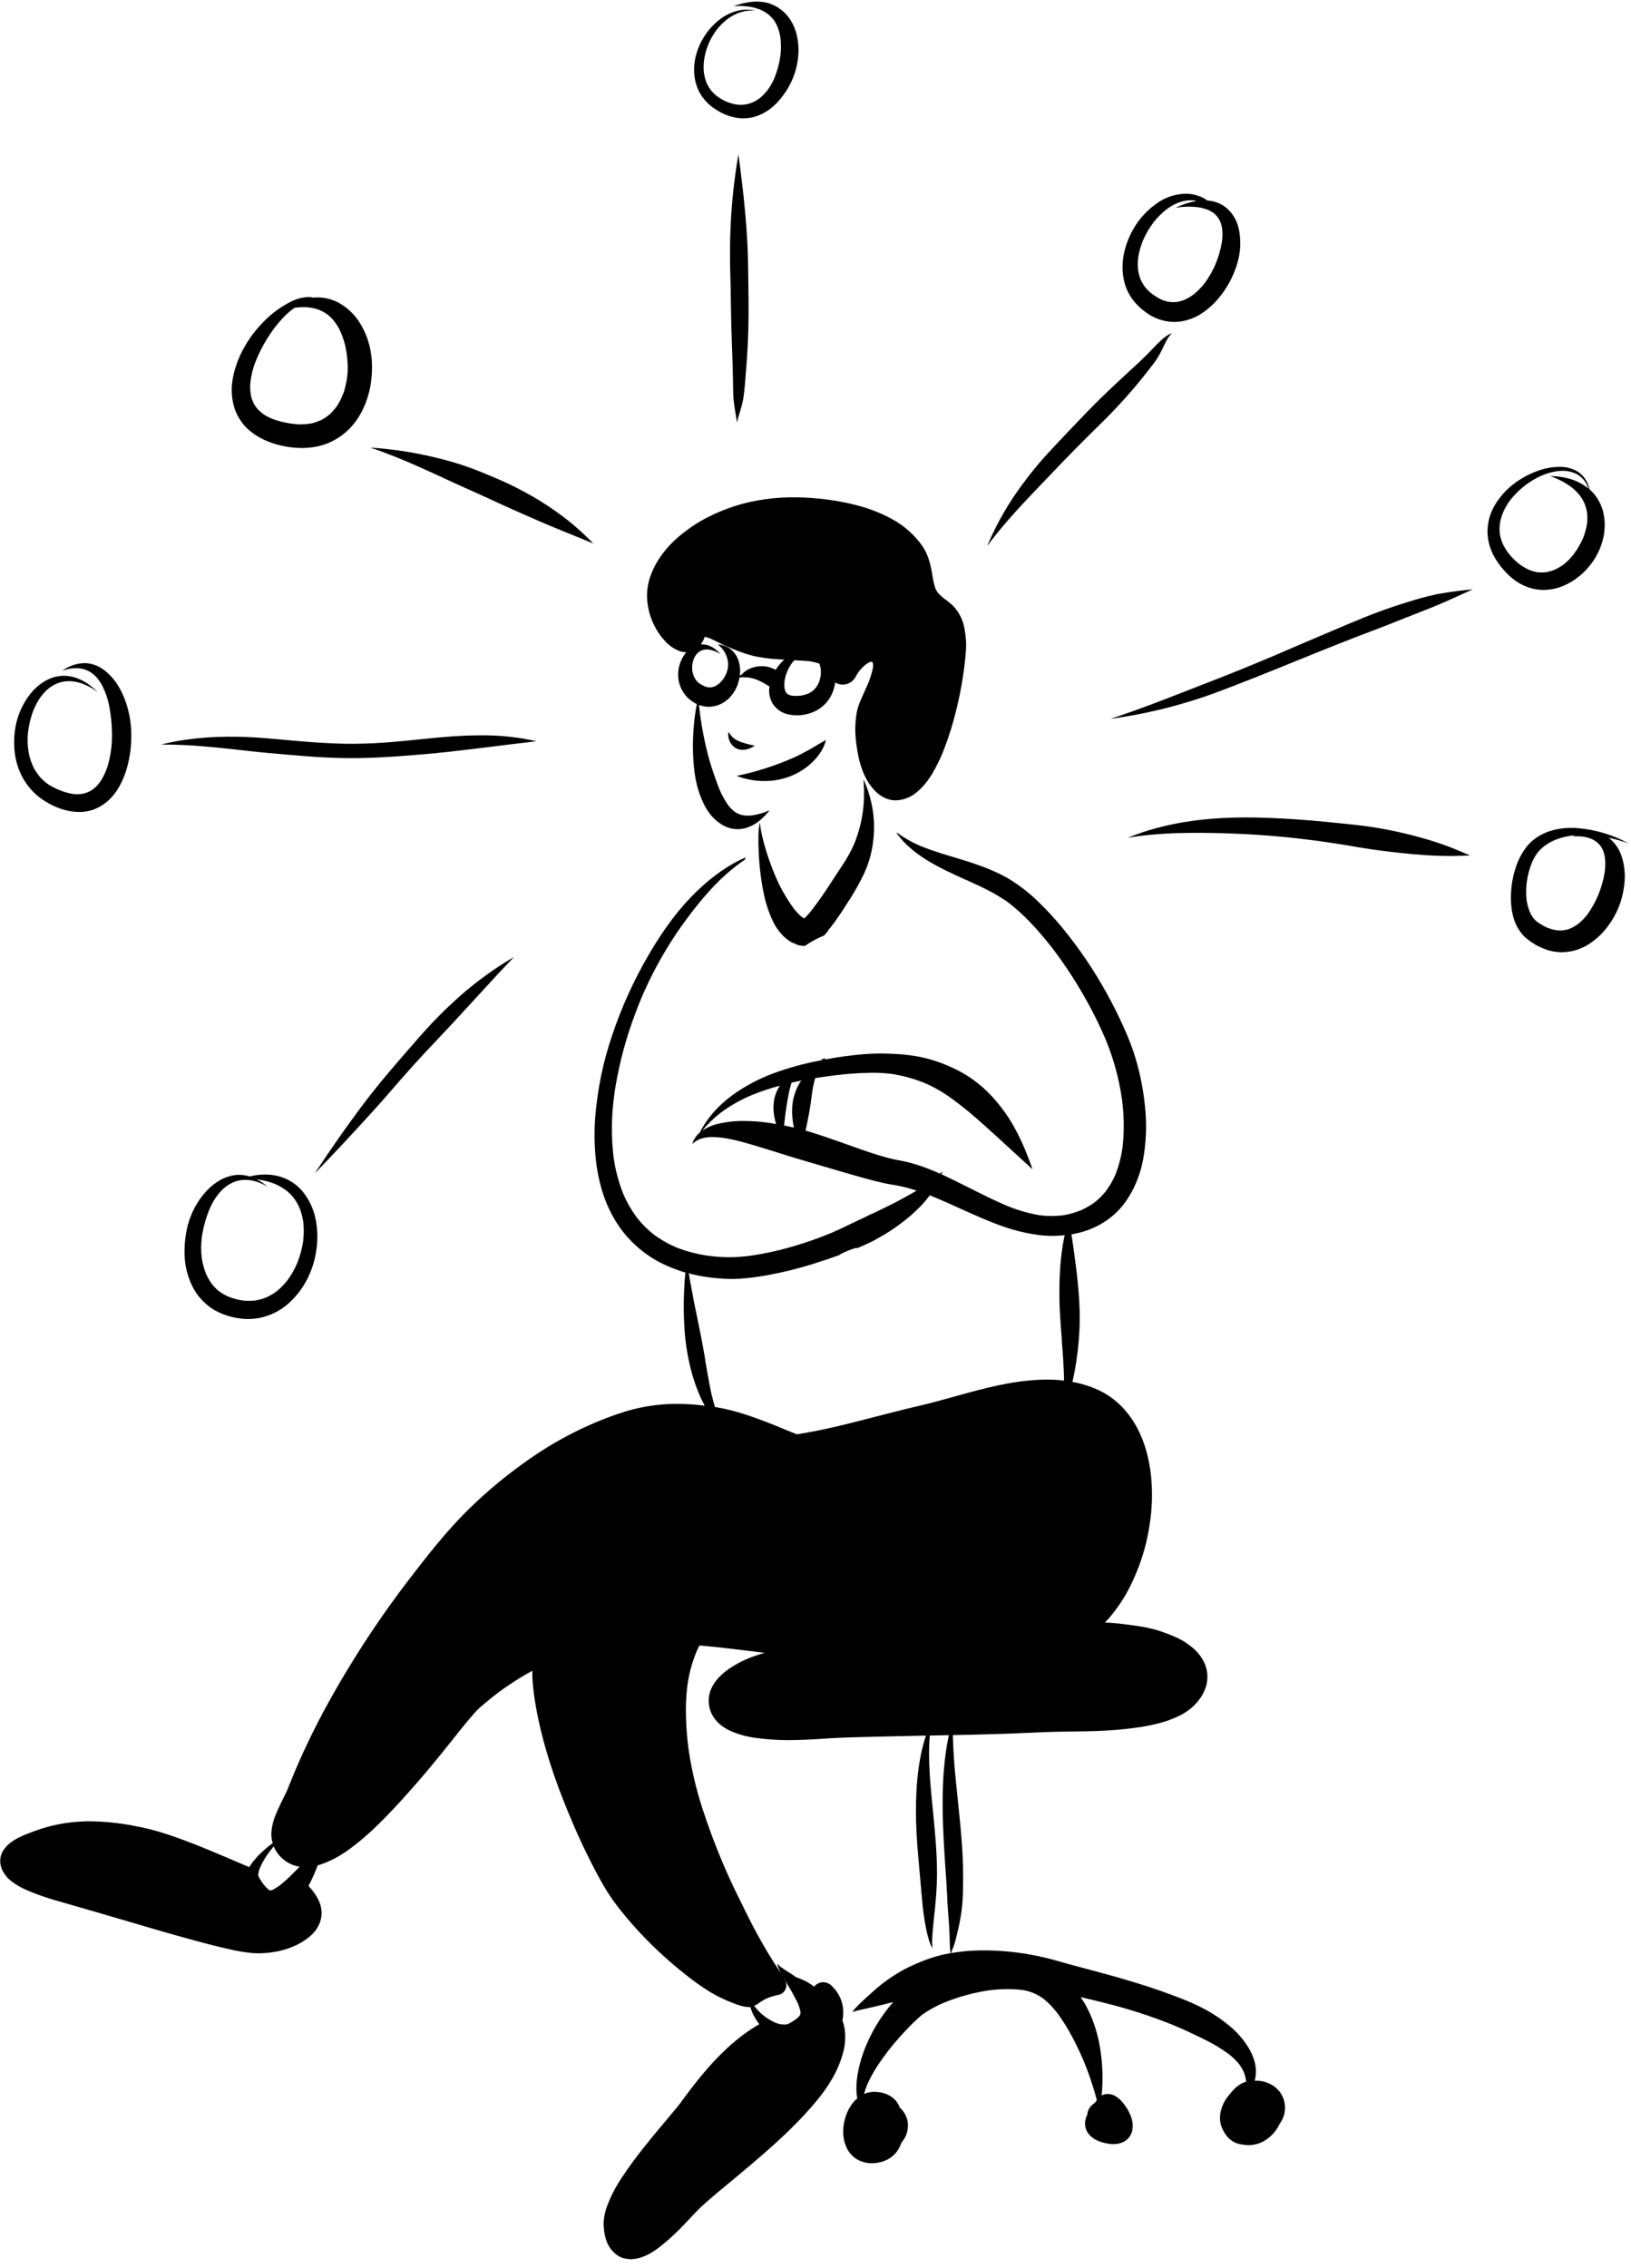 <?xml version="1.0" encoding="UTF-8"?>
<svg width="159px" height="221px" viewBox="0 0 159 221" version="1.1" xmlns="http://www.w3.org/2000/svg" xmlns:xlink="http://www.w3.org/1999/xlink">
    <!-- Generator: Sketch 57.1 (83088) - https://sketch.com -->
    <title>SRT-illu</title>
    <desc>Created with Sketch.</desc>
    <g id="Page-1" stroke="none" stroke-width="1" fill="none" fill-rule="evenodd">
        <path d="M87.422,81.12 C88.162,81.668 88.968,82.121 89.82,82.47 C90.478,82.741 91.16,82.971 91.82,83.179 L92.311,83.332 L92.841,83.486 C94.767,84.071 96.76,84.667 98.521,85.747 C99.497,86.357 100.404,87.071 101.225,87.878 C102.081,88.703 102.887,89.578 103.637,90.5 C105.246,92.473 106.675,94.588 107.904,96.818 C108.495,97.884 109.021,98.942 109.483,99.965 C109.878,100.82 110.227,101.695 110.53,102.586 C111.071,104.255 111.432,105.976 111.61,107.72 C111.812,109.488 111.751,111.277 111.431,113.027 C111.079,114.822 110.342,116.42 109.297,117.654 C108.163,118.983 106.513,119.904 104.651,120.249 L104.552,120.267 L104.451,120.276 L104.58,121.147 L104.704,122.018 C105.039,124.449 105.355,127.037 105.231,129.604 C105.167,130.902 105.021,132.194 104.793,133.474 C104.745,133.723 104.699,133.965 104.648,134.207 L104.567,134.572 L104.54,134.664 C104.826,134.715 105.079,134.768 105.312,134.828 C105.911,134.983 106.495,135.19 107.059,135.445 C107.354,135.578 107.638,135.733 107.91,135.907 C108.54,136.303 109.111,136.784 109.607,137.339 C110.105,137.902 110.534,138.523 110.884,139.189 C111.242,139.881 111.529,140.608 111.741,141.358 C111.958,142.144 112.113,142.946 112.204,143.757 C112.373,145.377 112.326,147.011 112.065,148.618 C111.837,150.177 111.417,151.702 110.816,153.159 C110.507,153.932 110.146,154.684 109.736,155.409 C109.332,156.098 108.875,156.755 108.37,157.373 C108.143,157.65 107.927,157.892 107.71,158.112 C108.037,158.123 108.365,158.141 108.684,158.172 C109.503,158.253 110.33,158.368 110.947,158.458 C111.59,158.55 112.225,158.688 112.848,158.871 C113.44,159.051 114.02,159.27 114.583,159.525 C114.962,159.685 115.324,159.883 115.663,160.115 L115.913,160.296 L115.967,160.336 C116.229,160.526 116.473,160.741 116.695,160.978 C116.907,161.211 117.095,161.465 117.254,161.736 C117.417,162.017 117.538,162.321 117.614,162.637 C117.669,162.864 117.699,163.096 117.703,163.329 L117.699,163.562 L117.699,163.624 C117.682,163.832 117.649,164.038 117.6,164.241 C117.564,164.361 117.523,164.479 117.476,164.595 L117.403,164.767 L117.37,164.841 C117.264,165.087 117.128,165.32 116.966,165.535 C116.769,165.814 116.544,166.073 116.294,166.306 C116.106,166.471 115.908,166.626 115.703,166.769 C115.406,166.975 115.089,167.151 114.758,167.296 C114.31,167.498 113.85,167.672 113.38,167.816 C112.41,168.09 111.419,168.287 110.418,168.403 C109.516,168.522 108.541,168.605 107.437,168.659 C106.442,168.707 105.429,168.721 104.451,168.733 C103.74,168.743 102.992,168.753 102.292,168.775 C101.592,168.797 100.881,168.829 100.193,168.861 C99.561,168.891 98.907,168.92 98.262,168.942 C97.008,168.985 95.66,169.021 94.159,169.054 L93.506,169.068 L92.891,169.081 C92.924,170.506 93.015,171.931 93.165,173.349 C93.435,176.202 93.813,179.054 93.881,181.922 C93.896,182.636 93.896,183.349 93.881,184.063 C93.874,184.776 93.827,185.487 93.739,186.194 C93.639,186.928 93.499,187.656 93.321,188.375 C93.239,188.714 93.16,189.055 93.057,189.388 C92.986,189.605 92.908,189.818 92.823,190.029 L92.695,190.325 C93.62,190.167 94.556,190.079 95.495,190.062 L96.058,190.061 L96.106,190.061 C97.493,190.074 98.877,190.199 100.244,190.434 C101.345,190.624 102.434,190.882 103.504,191.205 C104.368,191.452 105.248,191.682 106.126,191.914 C108.755,192.613 111.385,193.349 113.94,194.291 C115.358,194.812 116.787,195.369 118.083,196.151 C118.711,196.531 119.309,196.958 119.873,197.428 C120.321,197.797 120.731,198.21 121.096,198.662 C121.815,199.562 122.401,200.609 122.432,201.789 C122.44,202.127 122.399,202.455 122.316,202.77 L122.354,202.766 L122.481,202.762 L122.607,202.762 C122.902,202.772 123.193,202.829 123.47,202.93 C123.654,202.997 123.832,203.078 124.003,203.173 C124.157,203.269 124.303,203.377 124.438,203.498 C124.633,203.668 124.797,203.871 124.924,204.096 C125.05,204.314 125.144,204.55 125.201,204.795 C125.26,205.04 125.282,205.292 125.268,205.543 C125.254,205.718 125.227,205.892 125.188,206.063 C125.14,206.221 125.082,206.376 125.012,206.525 C124.944,206.673 124.859,206.812 124.759,206.94 C124.447,207.625 123.938,208.202 123.297,208.597 C122.853,208.862 122.35,209.013 121.833,209.036 C121.65,209.044 121.466,209.032 121.286,209.001 C121.164,208.988 121.041,208.973 120.919,208.953 C120.669,208.907 120.429,208.817 120.211,208.688 C120.059,208.596 119.917,208.49 119.787,208.37 C119.667,208.249 119.558,208.117 119.463,207.975 C119.399,207.89 119.344,207.798 119.299,207.7 C119.203,207.535 119.123,207.361 119.059,207.181 C118.977,206.939 118.935,206.686 118.934,206.431 C118.931,206.171 118.961,205.912 119.023,205.66 C119.092,205.407 119.185,205.161 119.303,204.926 C119.369,204.784 119.447,204.649 119.537,204.52 C119.671,204.326 119.817,204.14 119.975,203.964 C120.221,203.636 120.523,203.354 120.868,203.131 C121.058,203.009 121.264,202.917 121.479,202.856 C121.476,202.805 121.471,202.751 121.465,202.698 C121.422,202.426 121.349,202.159 121.247,201.903 C121.121,201.631 120.966,201.372 120.785,201.132 C120.485,200.769 120.146,200.44 119.774,200.151 C119.015,199.601 118.208,199.12 117.362,198.714 C116.403,198.233 115.422,197.781 114.432,197.36 C112.239,196.473 109.984,195.744 107.687,195.179 C106.908,194.98 106.127,194.791 105.343,194.614 L105.566,194.945 L105.797,195.323 C106.089,195.848 106.342,196.395 106.553,196.957 C106.934,197.986 107.193,199.055 107.324,200.144 C107.504,201.492 107.527,202.854 107.393,204.204 C107.536,204.126 107.695,204.076 107.861,204.058 L107.987,204.052 L108.041,204.052 C108.278,204.065 108.508,204.132 108.714,204.249 C108.948,204.379 109.156,204.55 109.331,204.753 C109.781,205.24 110.118,205.819 110.321,206.45 C110.438,206.835 110.456,207.244 110.375,207.639 C110.27,208.095 109.973,208.483 109.56,208.703 C109.29,208.84 108.995,208.92 108.692,208.936 C108.449,208.946 108.205,208.928 107.966,208.882 C107.75,208.85 107.538,208.798 107.332,208.728 C107.083,208.649 106.846,208.538 106.627,208.398 C106.38,208.237 106.17,208.027 106.01,207.781 C105.866,207.541 105.786,207.269 105.776,206.99 C105.766,206.667 105.843,206.347 105.998,206.064 C106.01,205.836 106.082,205.615 106.206,205.424 C106.344,205.222 106.522,205.051 106.729,204.921 C106.75,204.889 106.774,204.857 106.797,204.826 C106.81,204.807 106.827,204.791 106.846,204.778 C106.86,204.746 106.876,204.715 106.894,204.685 C106.903,204.67 106.912,204.655 106.921,204.64 L106.944,204.731 L106.903,204.559 C106.802,204.163 106.689,203.771 106.564,203.382 C106.299,202.551 106.015,201.729 105.682,200.924 C104.961,199.228 104.115,197.554 103.006,196.075 C102.647,195.617 102.24,195.198 101.792,194.826 C101.143,194.32 100.369,194 99.551,193.901 C98.512,193.797 97.464,193.815 96.428,193.953 C94.922,194.173 93.448,194.575 92.038,195.15 C91.28,195.463 90.559,195.86 89.889,196.333 C89.339,196.8 88.818,197.3 88.33,197.832 C87.718,198.47 87.139,199.139 86.595,199.837 C85.809,200.862 85.065,201.937 84.549,203.128 C84.419,203.428 84.313,203.738 84.231,204.055 L84.405,203.984 L84.595,203.922 C84.806,203.872 85.027,203.842 85.249,203.843 C85.491,203.846 85.732,203.873 85.968,203.925 C86.194,203.978 86.413,204.057 86.621,204.16 C86.81,204.254 86.985,204.375 87.141,204.517 C87.404,204.75 87.602,205.047 87.715,205.379 C87.773,205.427 87.827,205.478 87.877,205.534 C88.154,205.828 88.352,206.187 88.455,206.578 C88.607,207.274 88.459,208.002 88.046,208.583 C87.986,208.669 87.925,208.752 87.858,208.834 C87.854,208.851 87.847,208.868 87.84,208.885 C87.623,209.548 87.157,210.1 86.541,210.427 C86.078,210.663 85.567,210.791 85.047,210.802 C84.565,210.813 84.088,210.703 83.659,210.483 C83.272,210.274 82.945,209.971 82.709,209.601 C82.642,209.504 82.585,209.4 82.539,209.292 C82.443,209.087 82.365,208.874 82.306,208.655 C82.222,208.295 82.187,207.926 82.201,207.557 C82.233,206.799 82.445,206.059 82.818,205.398 C83.015,205.055 83.27,204.737 83.573,204.479 C83.416,203.649 83.492,202.751 83.637,201.953 C83.852,200.841 84.209,199.761 84.698,198.74 C85.138,197.795 85.673,196.898 86.296,196.063 C86.539,195.729 86.799,195.408 87.074,195.101 L87.188,195.074 L86.963,195.127 C86.643,195.205 86.323,195.284 86.003,195.363 L85.041,195.594 L83.901,195.85 C83.742,195.88 83.584,195.918 83.429,195.964 L83.198,196.04 L83.181,196.052 L83.159,196.065 L83.137,196.064 C83.088,196.034 83.261,195.831 83.313,195.773 L83.327,195.758 C83.845,195.187 84.43,194.68 85.001,194.164 C85.95,193.287 87.006,192.532 88.144,191.917 C88.8,191.574 89.477,191.272 90.17,191.012 C90.609,190.843 91.057,190.697 91.512,190.576 L91.968,190.463 L91.978,190.462 C92.201,190.414 92.426,190.371 92.651,190.333 L92.642,190.167 C92.63,189.996 92.613,189.826 92.604,189.667 C92.59,189.43 92.581,189.191 92.581,188.952 C92.573,188.458 92.547,187.968 92.51,187.473 C92.473,186.978 92.433,186.47 92.399,185.988 C92.365,185.505 92.348,185.022 92.325,184.54 C92.255,183.11 92.129,181.683 92.05,180.255 C91.971,178.827 91.896,177.396 91.896,175.963 C91.882,173.664 92.022,171.342 92.494,169.087 L90.849,169.119 L90.267,169.13 L89.147,169.153 C88.006,169.175 86.853,169.199 85.702,169.227 L83.98,169.273 L83.469,169.287 C82.883,169.304 82.283,169.321 81.685,169.348 L80.789,169.397 L80.406,169.423 C79.888,169.457 79.351,169.494 78.824,169.518 C78.133,169.552 77.516,169.569 76.936,169.569 C75.83,169.576 74.724,169.502 73.628,169.347 C72.806,169.237 72.002,169.014 71.239,168.686 C70.71,168.451 69.984,168.013 69.521,167.268 C69.083,166.555 68.971,165.688 69.213,164.887 C69.478,164.057 70.063,163.34 70.997,162.669 C71.813,162.108 72.704,161.663 73.644,161.349 C73.957,161.238 74.25,161.143 74.538,161.064 C73.349,160.913 72.427,160.8 71.553,160.698 C70.703,160.598 69.424,160.453 68.19,160.341 C68.076,160.557 67.973,160.774 67.882,160.988 C67.457,162.027 67.166,163.115 67.015,164.227 C66.888,165.229 66.84,166.24 66.873,167.25 C66.898,168.281 66.976,169.311 67.108,170.334 C67.119,170.43 67.133,170.524 67.148,170.623 C67.44,172.548 67.891,174.446 68.497,176.296 C69.049,178.002 69.708,179.762 70.459,181.549 C70.562,181.787 70.665,182.023 70.768,182.259 C71.283,183.436 71.848,184.597 72.411,185.731 L72.833,186.577 L72.848,186.608 L73.03,186.972 C73.519,187.949 74.071,188.958 74.717,190.056 C74.918,190.396 75.125,190.732 75.332,191.059 L75.642,191.544 L75.763,191.726 C75.843,191.845 75.941,191.993 76.035,192.144 L76.128,192.294 L76.145,192.32 L76.161,192.348 L76.188,192.392 C76.11,192.244 76.006,192.045 75.922,191.843 C75.879,191.748 75.842,191.65 75.812,191.55 C75.798,191.51 75.789,191.467 75.786,191.424 L75.786,191.359 L75.8,191.378 C75.85,191.439 75.905,191.496 75.963,191.55 L76.054,191.626 L76.11,191.68 L76.11,191.665 C76.277,191.793 76.455,191.914 76.633,192.031 L76.899,192.203 L76.916,192.214 L76.97,192.246 L77.004,192.269 C77.092,192.325 77.18,192.38 77.266,192.439 C77.394,192.524 77.518,192.605 77.633,192.687 C78.02,192.81 78.392,192.973 78.744,193.173 C78.96,193.296 79.167,193.436 79.361,193.592 C79.514,193.405 79.72,193.269 79.953,193.202 C80.049,193.175 80.149,193.161 80.249,193.161 C80.55,193.162 80.838,193.281 81.053,193.492 C81.572,193.969 81.94,194.588 82.11,195.272 C82.228,195.804 82.234,196.354 82.127,196.888 C82.249,197.228 82.331,197.581 82.371,197.94 C82.44,198.677 82.368,199.421 82.16,200.131 C81.928,200.957 81.595,201.75 81.167,202.492 C80.681,203.336 80.117,204.132 79.483,204.871 C78.872,205.595 78.21,206.319 77.518,207.017 C76.088,208.459 74.572,209.779 73.146,210.992 C72.75,211.328 72.34,211.67 71.937,212.006 L71.338,212.503 L71.323,212.515 L71.289,212.543 C70.681,213.047 69.992,213.618 69.339,214.176 C68.921,214.533 68.48,214.915 68.07,215.327 C67.891,215.505 67.713,215.691 67.544,215.869 L67.299,216.13 L67.267,216.166 L67.219,216.217 C67.015,216.436 66.81,216.655 66.602,216.869 C65.962,217.548 65.276,218.182 64.549,218.767 C64.152,219.099 63.724,219.394 63.272,219.646 C63.016,219.783 62.75,219.898 62.475,219.992 C62.212,220.073 61.94,220.125 61.665,220.146 C61.608,220.152 61.551,220.154 61.494,220.154 C61.292,220.151 61.091,220.127 60.894,220.08 C60.649,220.028 60.416,219.928 60.21,219.785 C59.898,219.577 59.633,219.307 59.429,218.993 C59.269,218.743 59.146,218.472 59.062,218.188 C58.992,217.947 58.939,217.702 58.904,217.455 L58.874,217.207 L58.874,217.157 C58.845,216.962 58.836,216.765 58.845,216.568 C58.875,216.081 58.969,215.601 59.125,215.139 C59.492,214.122 59.982,213.154 60.584,212.256 C61.277,211.18 62.066,210.15 62.763,209.266 C63.321,208.559 63.885,207.879 64.428,207.231 L64.832,206.752 L65.14,206.38 L65.157,206.36 L65.169,206.345 C65.532,205.916 65.908,205.474 66.263,205.022 L66.391,204.848 L66.519,204.673 L66.556,204.622 C66.644,204.5 66.732,204.379 66.821,204.258 C67.216,203.729 67.601,203.233 67.968,202.77 C70.027,200.198 71.95,198.443 74.025,197.252 C73.838,197.015 73.671,196.763 73.528,196.498 C73.406,196.282 73.304,196.055 73.223,195.821 L73.149,195.585 L73.016,195.585 C72.861,195.582 72.706,195.565 72.553,195.534 C72.247,195.474 71.947,195.384 71.657,195.266 C70.823,194.963 70.018,194.584 69.253,194.134 C68.421,193.617 67.62,193.051 66.856,192.437 C65.303,191.217 63.842,189.883 62.487,188.446 C61.864,187.786 61.258,187.09 60.683,186.379 C60.131,185.712 59.622,185.01 59.159,184.277 C58.689,183.508 58.214,182.644 57.663,181.565 C57.042,180.345 56.459,179.106 55.933,177.888 C54.443,174.432 53.428,171.506 52.739,168.678 C52.54,167.857 52.383,167.113 52.258,166.398 C52.097,165.541 51.984,164.675 51.919,163.804 C51.904,163.598 51.899,163.397 51.898,163.204 L51.897,162.921 L51.897,162.811 C50.631,163.502 49.418,164.288 48.271,165.163 C47.998,165.377 47.745,165.581 47.506,165.78 L47.27,165.977 L47.116,166.112 C46.956,166.244 46.772,166.398 46.612,166.553 C46.451,166.707 46.303,166.875 46.18,167.015 C45.732,167.522 45.288,168.061 44.879,168.572 L44.579,168.949 L44.568,168.965 L44.558,168.979 L44.548,168.991 L44.405,169.17 L44.058,169.605 L44.002,169.674 L43.972,169.713 L43.953,169.736 C43.333,170.51 42.631,171.388 41.928,172.23 C41.003,173.335 40.014,174.464 38.998,175.581 C38.191,176.457 37.116,177.607 35.941,178.665 C35.386,179.165 34.808,179.64 34.222,180.078 C33.763,180.427 33.279,180.742 32.774,181.02 C32.268,181.297 31.738,181.528 31.191,181.71 C31.119,181.734 31.046,181.755 30.972,181.771 C30.837,182.138 30.701,182.462 30.571,182.755 C30.383,183.165 30.229,183.499 30.075,183.782 C30.223,183.941 30.348,184.085 30.454,184.22 C30.918,184.806 31.194,185.357 31.296,185.886 C31.405,186.429 31.345,186.992 31.122,187.499 C30.907,187.975 30.584,188.394 30.178,188.722 C29.68,189.135 29.12,189.468 28.519,189.709 C27.957,189.943 27.37,190.11 26.77,190.206 C26.249,190.295 25.721,190.342 25.192,190.344 C25.038,190.344 24.884,190.34 24.729,190.331 C23.898,190.259 23.073,190.123 22.262,189.923 C21.229,189.695 20.226,189.436 19.04,189.114 C16.906,188.538 14.764,187.911 12.575,187.263 C10.472,186.643 8.466,186.062 6.703,185.554 L6.124,185.388 L5.951,185.338 L5.917,185.328 C5.112,185.096 4.281,184.851 3.479,184.543 C2.747,184.257 2,183.961 1.359,183.499 C1.165,183.364 0.979,183.218 0.803,183.061 C0.719,182.972 0.641,182.878 0.567,182.78 L0.461,182.63 L0.413,182.567 C0.178,182.234 0.043,181.84 0.025,181.432 C0.006,181.031 0.114,180.634 0.333,180.298 C0.585,179.927 0.912,179.612 1.292,179.373 C1.682,179.127 2.095,178.92 2.526,178.756 C2.996,178.562 3.479,178.381 3.96,178.227 C5.012,177.886 6.098,177.661 7.199,177.555 C7.703,177.506 8.228,177.479 8.757,177.479 C10.271,177.496 11.78,177.658 13.263,177.962 C14.212,178.138 15.148,178.374 16.067,178.67 C16.949,178.958 17.876,179.291 18.821,179.658 C19.986,180.113 21.173,180.613 22.268,181.08 L22.913,181.355 L22.939,181.366 L22.962,181.376 L23.005,181.395 L23.329,181.534 L23.402,181.565 L23.658,181.673 L24.191,181.896 L24.294,181.949 C24.705,181.312 25.207,180.741 25.786,180.252 C26.04,180.024 26.307,179.809 26.583,179.608 C26.568,179.557 26.554,179.504 26.543,179.453 C26.475,179.176 26.445,178.891 26.455,178.605 C26.489,178.075 26.603,177.552 26.791,177.055 C26.951,176.644 27.135,176.224 27.37,175.739 L27.518,175.439 L27.613,175.246 L27.629,175.217 L27.644,175.186 L27.652,175.169 C27.755,174.962 27.872,174.73 27.977,174.5 C28.454,173.297 29.032,171.898 29.674,170.521 C30.277,169.224 30.915,167.948 31.569,166.729 C34.081,162.086 36.969,157.657 40.205,153.487 C41.725,151.518 43.359,149.44 45.17,147.59 C46.957,145.777 48.896,144.121 50.965,142.639 C52.945,141.187 55.071,139.946 57.309,138.938 C58.492,138.401 59.707,137.937 60.947,137.55 C62.291,137.141 63.68,136.899 65.083,136.828 C65.399,136.813 65.72,136.805 66.036,136.805 C66.813,136.806 67.59,136.851 68.362,136.941 C68.496,136.956 68.604,136.972 68.699,136.99 C68.489,136.604 68.301,136.207 68.135,135.801 C67.886,135.204 67.672,134.592 67.493,133.97 C67.091,132.548 66.837,131.088 66.735,129.614 C66.641,128.3 66.629,126.982 66.696,125.667 C66.719,125.197 66.753,124.583 66.821,124.006 C66.494,123.914 66.169,123.806 65.852,123.685 C65.222,123.455 64.61,123.176 64.022,122.853 C63.473,122.539 62.95,122.181 62.46,121.782 C61.57,121.062 60.8,120.206 60.176,119.247 C59.547,118.273 59.057,117.217 58.718,116.108 C58.364,114.939 58.137,113.735 58.041,112.517 C57.936,111.285 57.932,110.047 58.03,108.815 C58.251,106.086 58.813,103.395 59.704,100.805 C60.604,98.139 61.769,95.571 63.181,93.137 C64.69,90.534 66.236,88.483 67.91,86.868 C69.48,85.352 71.093,84.234 72.706,83.54 C72.671,83.622 72.635,83.703 72.598,83.785 C72.304,83.981 72.021,84.185 71.756,84.39 C70.34,85.485 68.997,86.876 67.526,88.773 C67.146,89.266 66.769,89.775 66.375,90.33 C64.994,92.295 63.804,94.387 62.821,96.577 L62.501,97.31 L62.489,97.34 C62.285,97.827 62.089,98.327 61.891,98.87 C61.044,101.123 60.415,103.451 60.012,105.822 L59.886,106.615 L59.886,106.678 C59.599,108.683 59.574,110.716 59.81,112.728 C59.978,113.977 60.301,115.2 60.772,116.369 C61.128,117.189 61.577,117.966 62.111,118.682 C62.576,119.271 63.107,119.804 63.693,120.271 C64.362,120.771 65.087,121.192 65.852,121.526 C66.89,121.938 67.973,122.223 69.079,122.374 C69.574,122.441 70.072,122.484 70.571,122.502 L71.07,122.513 L71.162,122.513 C71.847,122.504 72.531,122.453 73.209,122.359 C74.493,122.173 75.763,121.901 77.01,121.543 C78.385,121.158 79.736,120.689 81.054,120.14 C81.317,120.025 81.574,119.908 81.792,119.809 L81.949,119.737 L81.976,119.725 L82.013,119.708 C82.552,119.453 83.105,119.187 83.596,118.952 L83.95,118.783 L83.966,118.783 L84.139,118.699 L84.205,118.667 L84.609,118.466 L85.019,118.269 L85.035,118.269 L85.076,118.251 L85.122,118.227 L85.163,118.209 C85.789,117.916 86.436,117.604 87.064,117.284 C87.63,116.994 88.185,116.695 88.722,116.389 L89.252,116.081 L89.316,116.044 L89.354,116.027 L89.377,116.027 C89.052,115.922 88.727,115.826 88.409,115.741 C87.917,115.613 87.419,115.51 86.916,115.433 C86.675,115.396 86.433,115.351 86.179,115.294 C85.582,115.162 84.994,115.006 84.348,114.832 C83.414,114.577 82.472,114.304 81.55,114.032 L80.635,113.761 L80.545,113.735 L80.491,113.718 L80.436,113.701 L80.416,113.701 L79.702,113.488 L79.314,113.374 L79.169,113.332 L78.992,113.28 L78.822,113.231 C78.329,113.081 77.902,112.961 77.479,112.833 L77.162,112.736 L76.39,112.497 L75.529,112.227 L74.666,111.96 L74.231,111.827 C73.002,111.449 71.731,111.061 70.43,110.871 C70.11,110.829 69.787,110.807 69.464,110.805 C69.276,110.804 69.088,110.814 68.901,110.834 C68.65,110.869 68.403,110.933 68.167,111.027 C68.055,111.076 67.948,111.134 67.845,111.2 L67.694,111.304 L67.618,111.366 L67.584,111.394 L67.533,111.429 L67.49,111.449 C67.622,111.032 67.872,110.661 68.209,110.381 C68.906,108.996 69.983,107.764 71.404,106.716 C72.639,105.829 73.988,105.113 75.414,104.588 C76.814,104.073 78.254,103.672 79.719,103.388 C79.793,103.373 79.879,103.355 79.966,103.34 L80.096,103.319 L80.119,103.319 C80.106,103.291 80.093,103.262 80.081,103.233 L80.14,103.22 L80.198,103.203 L80.434,103.126 C80.442,103.165 80.442,103.205 80.442,103.245 C81.72,102.996 83.011,102.821 84.31,102.719 C84.843,102.68 85.368,102.66 85.867,102.66 C86.092,102.66 86.335,102.667 86.589,102.674 C87.411,102.7 88.07,102.751 88.657,102.828 C89.388,102.916 90.11,103.065 90.816,103.273 C91.508,103.482 92.185,103.74 92.841,104.044 C93.415,104.304 93.968,104.608 94.494,104.954 C95.109,105.365 95.686,105.83 96.219,106.342 C96.754,106.869 97.25,107.436 97.701,108.038 C98.117,108.585 98.495,109.16 98.831,109.759 C99.36,110.714 99.82,111.706 100.207,112.726 C100.329,113.035 100.434,113.313 100.53,113.582 L100.623,113.849 L100.636,113.878 L100.636,113.901 C100.636,113.903 100.634,113.908 100.626,113.92 L100.381,113.695 L100.141,113.47 L100.082,113.419 L100.026,113.368 L99.935,113.285 C99.485,112.878 99.038,112.467 98.586,112.051 C98.125,111.626 97.604,111.147 97.078,110.669 L96.683,110.313 L96.66,110.293 C95.704,109.428 94.717,108.533 93.66,107.716 C93.171,107.338 92.65,106.938 92.099,106.584 C91.515,106.206 90.902,105.873 90.266,105.591 C89.204,105.145 88.093,104.83 86.956,104.651 C86.296,104.571 85.632,104.533 84.967,104.536 C83.521,104.558 82.079,104.675 80.648,104.886 C80.243,104.94 79.862,104.997 79.472,105.052 C79.313,105.6 79.201,106.159 79.136,106.726 C79.114,106.888 79.094,107.054 79.074,107.208 C78.976,107.981 78.828,108.758 78.683,109.461 L78.597,109.873 L78.565,110.028 L78.523,110.172 C79.451,110.439 80.351,110.742 81.227,111.048 L81.879,111.277 L82.518,111.502 L83.034,111.69 L83.098,111.712 L83.19,111.744 L83.215,111.753 L83.246,111.764 C84.333,112.148 85.457,112.544 86.592,112.844 C86.877,112.919 87.179,112.981 87.439,113.032 L87.625,113.069 L87.645,113.069 C87.888,113.121 88.255,113.186 88.6,113.275 C89.467,113.505 90.316,113.798 91.14,114.152 L91.631,114.372 L91.715,114.289 L91.773,114.235 L91.833,114.185 L91.868,114.168 L91.823,114.299 L91.766,114.426 L91.84,114.458 L91.914,114.494 C92.6,114.808 93.292,115.152 93.936,115.475 L94.41,115.712 L94.428,115.72 L94.465,115.738 L94.513,115.763 L94.562,115.789 C95.593,116.307 96.76,116.897 97.931,117.401 C99.029,117.881 100.182,118.225 101.363,118.425 C101.753,118.472 102.146,118.495 102.539,118.496 C102.876,118.496 103.213,118.477 103.549,118.44 C104.168,118.346 104.773,118.18 105.355,117.948 C105.848,117.729 106.316,117.457 106.75,117.137 C107.144,116.816 107.504,116.454 107.822,116.058 C108.183,115.566 108.488,115.036 108.734,114.478 C109.071,113.616 109.305,112.718 109.432,111.801 C109.607,110.243 109.587,108.67 109.375,107.117 C109.089,105.104 108.55,103.135 107.771,101.257 C107.108,99.71 106.349,98.206 105.498,96.754 C104.626,95.252 103.662,93.805 102.611,92.422 C101.137,90.525 99.8,89.127 98.399,88.025 C98.276,87.931 98.153,87.841 98.022,87.752 C97.125,87.164 96.183,86.649 95.205,86.211 L94.759,86.006 L94.309,85.801 L94.251,85.773 L94.171,85.738 L94.138,85.722 L94.123,85.722 C93.671,85.519 92.915,85.176 92.244,84.845 C91.051,84.257 89.677,83.512 88.514,82.433 C88.154,82.103 87.825,81.742 87.531,81.353 L87.484,81.289 L87.443,81.231 L87.436,81.227 L87.422,81.12 Z M107.369,204.622 L107.344,204.642 L107.344,204.642 L107.369,204.622 Z M107.404,204.596 L107.403,204.596 L107.389,204.607 L107.404,204.596 Z M76.363,192.669 L76.398,192.743 C76.437,192.823 76.48,192.901 76.528,192.977 C76.704,193.273 76.704,193.642 76.528,193.938 C76.406,194.155 76.2,194.313 75.959,194.376 C75.658,194.432 75.363,194.511 75.075,194.613 L74.79,194.723 L74.746,194.743 C74.581,194.82 74.42,194.907 74.266,195.004 L74.039,195.156 L73.98,195.199 L73.961,195.212 C73.915,195.246 73.867,195.28 73.82,195.31 L73.692,195.384 L73.557,195.443 L73.52,195.454 C73.548,195.495 73.577,195.536 73.608,195.576 C73.866,195.901 74.161,196.195 74.489,196.45 C74.823,196.706 75.185,196.922 75.568,197.095 C75.693,197.147 75.821,197.191 75.952,197.225 L76.15,197.269 L76.156,197.261 L76.323,197.275 L76.491,197.28 L76.645,197.28 C76.706,197.266 76.766,197.249 76.825,197.229 C77.105,197.092 77.371,196.93 77.621,196.745 C77.731,196.656 77.834,196.56 77.93,196.456 C77.956,196.416 77.98,196.374 78.002,196.333 C78.014,196.297 78.024,196.26 78.031,196.223 C78.035,196.155 78.035,196.087 78.031,196.018 C77.98,195.77 77.906,195.526 77.809,195.292 C77.6,194.837 77.368,194.394 77.112,193.964 C77.053,193.861 76.992,193.758 76.929,193.651 L76.832,193.486 L76.815,193.46 C76.671,193.202 76.509,192.937 76.363,192.669 Z M83.159,196.065 L83.173,196.066 L83.158,196.066 L83.159,196.065 Z M90.643,169.123 C90.614,169.443 90.595,169.764 90.583,170.086 C90.506,172.549 90.815,175.006 91.046,177.453 C91.267,179.765 91.444,182.095 91.28,184.408 C91.214,185.371 91.109,186.329 91.011,187.289 C90.964,187.752 90.917,188.215 90.889,188.677 C90.865,188.925 90.859,189.175 90.871,189.424 L90.889,189.672 L90.906,189.772 L90.932,189.869 L90.828,189.712 C90.732,189.551 90.657,189.377 90.605,189.195 C90.483,188.83 90.384,188.458 90.309,188.08 C90.108,187.087 89.967,186.083 89.885,185.073 C89.797,184.058 89.711,183.061 89.616,182.053 C89.382,179.591 89.203,177.108 89.337,174.64 C89.424,172.975 89.63,171.276 90.101,169.664 L90.267,169.13 L90.643,169.123 Z M26.694,179.922 C26.575,180.062 26.455,180.207 26.338,180.362 C25.948,180.853 25.62,181.391 25.362,181.963 C25.279,182.161 25.218,182.368 25.18,182.579 C25.177,182.637 25.177,182.695 25.18,182.752 C25.189,182.792 25.2,182.831 25.211,182.871 C25.356,183.147 25.526,183.409 25.718,183.654 C25.849,183.821 25.995,183.976 26.153,184.117 L26.223,184.162 L26.295,184.203 L26.336,184.216 L26.336,184.22 L26.387,184.22 C26.449,184.205 26.512,184.186 26.574,184.166 C26.84,184.027 27.094,183.865 27.331,183.681 C27.771,183.324 28.19,182.942 28.586,182.536 C28.697,182.426 28.817,182.304 28.954,182.164 L29.097,182.016 L29.213,181.907 C28.232,181.753 27.373,181.167 26.873,180.309 L26.782,180.139 L26.702,179.962 L26.694,179.922 Z M90.644,116.477 C90.37,116.846 90.074,117.199 89.757,117.532 C89.119,118.186 88.427,118.784 87.689,119.321 C87.098,119.761 86.481,120.163 85.84,120.525 L85.355,120.789 L85.372,120.795 C84.826,121.081 84.243,121.349 83.626,121.608 C83.508,121.601 83.39,121.617 83.278,121.654 C82.856,121.793 82.444,121.959 82.044,122.152 C81.97,122.19 81.9,122.239 81.839,122.296 C81.107,122.563 80.439,122.791 79.808,122.99 C78.105,123.55 76.364,123.988 74.598,124.301 C73.765,124.449 72.923,124.552 72.078,124.609 C71.827,124.623 71.571,124.631 71.321,124.631 C70.899,124.631 70.459,124.611 70.015,124.571 C69.111,124.498 68.215,124.353 67.335,124.136 C67.27,124.119 67.205,124.102 67.146,124.08 C67.238,124.656 67.353,125.265 67.457,125.801 L67.533,126.188 L67.543,126.233 L67.543,126.25 L67.555,126.302 L67.555,126.364 L67.663,126.902 L67.773,127.444 L67.808,127.621 L67.859,127.871 L67.916,128.153 L67.927,128.198 L67.975,128.442 C68.102,129.075 68.233,129.714 68.368,130.36 C68.468,130.878 68.564,131.412 68.66,131.968 L68.756,132.531 L68.756,132.606 C68.84,133.093 68.963,133.815 69.091,134.481 C69.234,135.369 69.438,136.247 69.7,137.107 C70.277,137.203 70.752,137.3 71.202,137.416 C71.821,137.573 72.427,137.753 73.005,137.949 C74.166,138.342 75.322,138.803 76.449,139.269 L77.288,139.618 L77.32,139.618 L77.67,139.772 C78.258,139.678 78.799,139.584 79.327,139.482 C80.383,139.277 81.478,139.033 82.772,138.711 C83.327,138.573 83.889,138.43 84.459,138.283 L85.32,138.06 L85.42,138.034 L85.46,138.023 L85.477,138.023 L85.564,138.002 C86.332,137.802 87.183,137.581 88.034,137.371 L88.671,137.215 L88.98,137.143 L89.288,137.069 L89.357,137.052 C89.859,136.933 90.614,136.754 91.302,136.567 L91.919,136.399 L92.536,136.227 L92.584,136.214 L92.764,136.163 L92.781,136.163 L92.897,136.131 L93.008,136.099 C93.453,135.974 94.063,135.803 94.643,135.648 C95.69,135.372 96.91,135.059 98.114,134.84 C99.124,134.644 100.147,134.517 101.174,134.461 L101.791,134.436 L102.07,134.436 C102.393,134.434 102.717,134.445 103.039,134.468 L103.523,134.512 L103.709,134.535 L103.725,134.549 L103.725,134.351 C103.722,134.117 103.718,133.886 103.709,133.654 C103.679,132.972 103.636,132.292 103.587,131.622 L103.51,130.625 L103.51,130.442 C103.399,129.049 103.277,127.609 103.277,126.156 C103.267,124.031 103.41,122.3 103.718,120.709 C103.742,120.59 103.765,120.474 103.794,120.367 C103.396,120.41 102.996,120.432 102.596,120.433 C102.136,120.432 101.676,120.402 101.22,120.343 C100.072,120.188 98.942,119.917 97.847,119.535 C96.385,119.031 94.965,118.383 93.577,117.757 C92.986,117.49 92.249,117.149 91.513,116.841 C91.342,116.766 91.175,116.696 91.013,116.63 L90.772,116.533 L90.644,116.477 Z M25.858,114.454 C26.278,114.454 26.697,114.506 27.104,114.608 C28.048,114.84 28.892,115.37 29.512,116.119 C30.121,116.869 30.543,117.753 30.746,118.698 C30.954,119.66 30.994,120.652 30.863,121.628 C30.739,122.702 30.419,123.745 29.919,124.703 C29.463,125.585 28.848,126.376 28.105,127.035 C27.316,127.731 26.36,128.209 25.329,128.423 C24.775,128.532 24.209,128.561 23.647,128.511 C23.02,128.453 22.404,128.311 21.816,128.087 C21.479,127.961 21.153,127.806 20.843,127.624 C20.549,127.444 20.273,127.237 20.016,127.007 C19.57,126.608 19.191,126.139 18.894,125.619 C18.304,124.539 17.994,123.328 17.99,122.097 C17.981,121.466 18.029,120.836 18.133,120.214 C18.223,119.657 18.369,119.111 18.571,118.585 C18.783,118.02 19.06,117.482 19.398,116.981 C19.708,116.518 20.07,116.092 20.477,115.712 C21.229,115.032 22.163,114.529 23.192,114.489 C23.502,114.479 23.812,114.511 24.113,114.582 L24.338,114.643 C24.833,114.519 25.344,114.457 25.858,114.454 Z M25.029,114.922 C25.332,115.079 25.62,115.265 25.887,115.477 L26.083,115.641 L26.074,115.635 L25.856,115.513 C25.708,115.434 25.558,115.362 25.405,115.296 C25.152,115.188 24.89,115.105 24.622,115.048 L24.352,115 L24.344,115 L24.136,114.981 C23.928,114.968 23.72,114.974 23.513,115 C23.242,115.039 22.977,115.111 22.724,115.216 C22.463,115.334 22.216,115.481 21.987,115.655 C21.701,115.889 21.443,116.155 21.216,116.448 C20.899,116.874 20.635,117.336 20.428,117.825 C20.067,118.697 19.815,119.61 19.677,120.544 C19.591,121.222 19.587,121.908 19.666,122.587 C19.746,123.111 19.884,123.624 20.08,124.117 C20.238,124.477 20.434,124.818 20.666,125.135 C20.867,125.385 21.092,125.615 21.34,125.82 C21.626,126.029 21.933,126.208 22.257,126.352 C22.704,126.528 23.17,126.654 23.645,126.727 C24.055,126.773 24.469,126.773 24.879,126.727 C25.245,126.668 25.604,126.57 25.949,126.435 C26.313,126.27 26.659,126.066 26.979,125.827 C27.353,125.524 27.692,125.181 27.99,124.803 C28.374,124.288 28.696,123.73 28.95,123.139 C29.234,122.454 29.434,121.737 29.546,121.003 C29.63,120.355 29.634,119.699 29.56,119.049 C29.491,118.584 29.368,118.129 29.193,117.692 C29.041,117.348 28.851,117.022 28.625,116.721 C28.411,116.456 28.169,116.215 27.903,116.002 C27.571,115.757 27.213,115.55 26.834,115.385 C26.391,115.206 25.932,115.073 25.462,114.987 L25.109,114.932 L25.029,114.922 Z M50.113,93.261 L49.906,93.471 L49.702,93.683 C48.954,94.463 48.22,95.258 47.491,96.055 C46.714,96.899 45.936,97.744 45.159,98.589 C44.352,99.471 43.56,100.327 42.719,101.211 C41.879,102.094 41.048,102.978 40.23,103.888 C39.413,104.798 38.595,105.732 37.807,106.649 C37.019,107.565 36.202,108.454 35.388,109.344 C34.236,110.61 33.068,111.862 31.885,113.099 L30.696,114.332 L30.882,114.047 L31.071,113.764 C32.34,111.847 33.651,109.969 35.025,108.118 C35.779,107.111 36.566,106.106 37.352,105.157 C38.139,104.209 38.944,103.274 39.741,102.358 C40.539,101.442 41.334,100.52 42.17,99.636 C42.983,98.779 43.839,97.957 44.724,97.169 C46.198,95.85 47.787,94.669 49.474,93.64 L50.111,93.261 L50.113,93.261 Z M76.031,105.796 C75.109,106.04 74.203,106.342 73.318,106.699 C72.384,107.086 71.493,107.57 70.662,108.143 L70.251,108.437 C69.584,108.954 68.98,109.539 68.448,110.186 C68.468,110.171 68.49,110.157 68.511,110.143 C69.011,109.825 69.564,109.6 70.144,109.48 C70.726,109.352 71.316,109.274 71.91,109.245 L72.356,109.233 L72.547,109.233 C73.452,109.237 74.354,109.314 75.246,109.463 C75.328,109.477 75.422,109.493 75.517,109.512 L75.661,109.543 L75.625,109.42 C75.408,108.669 75.238,107.549 75.67,106.482 C75.752,106.275 75.85,106.075 75.965,105.884 C75.982,105.851 76.004,105.821 76.031,105.796 Z M78.119,105.296 C77.802,105.359 77.479,105.429 77.163,105.498 C77.045,105.873 76.949,106.256 76.876,106.642 C76.761,107.225 76.66,107.842 76.568,108.53 C76.533,108.784 76.5,109.081 76.467,109.414 L76.443,109.671 C76.808,109.748 77.118,109.818 77.394,109.883 C77.248,109.225 77.193,108.55 77.231,107.878 C77.28,107.097 77.503,106.336 77.883,105.652 C77.952,105.527 78.031,105.408 78.119,105.296 Z M153.18,80.676 C153.375,80.676 153.567,80.682 153.759,80.695 C155.521,80.834 157.234,81.347 158.783,82.2 C158.145,81.964 157.49,81.776 156.825,81.637 C157.403,82.088 157.835,82.699 158.068,83.395 C158.229,83.859 158.329,84.341 158.367,84.831 C158.41,85.276 158.404,85.725 158.35,86.169 C158.29,86.73 158.175,87.283 158.007,87.821 C157.833,88.367 157.602,88.893 157.32,89.391 C157.038,89.878 156.71,90.337 156.34,90.761 C155.982,91.165 155.578,91.527 155.137,91.84 C154.713,92.144 154.245,92.383 153.749,92.55 C153.548,92.618 153.342,92.67 153.133,92.704 C152.83,92.76 152.524,92.788 152.216,92.79 C151.657,92.786 151.103,92.68 150.582,92.477 C150.26,92.354 149.948,92.207 149.649,92.038 C149.334,91.846 149.033,91.632 148.75,91.398 C148.623,91.294 148.508,91.178 148.406,91.051 C148.252,90.87 148.113,90.678 147.991,90.475 C147.786,90.119 147.627,89.737 147.519,89.34 C147.41,88.923 147.341,88.497 147.312,88.066 C147.284,87.681 147.284,87.294 147.312,86.908 C147.358,86.067 147.521,85.237 147.795,84.441 C148.046,83.69 148.43,82.992 148.93,82.379 C149.206,82.064 149.526,81.789 149.878,81.563 C150.185,81.364 150.512,81.199 150.854,81.07 L151.112,80.98 C151.782,80.773 152.479,80.669 153.18,80.676 Z M84.196,75.991 L84.205,75.999 C84.528,76.715 84.776,77.464 84.945,78.232 C85.19,79.333 85.264,80.465 85.164,81.589 C85.11,82.201 85.007,82.808 84.856,83.404 C84.691,84.018 84.473,84.617 84.205,85.193 C83.822,85.985 83.396,86.756 82.929,87.5 L82.57,88.054 L82.561,88.069 L82.525,88.125 C82.129,88.753 81.799,89.247 81.479,89.691 L81.319,89.909 L81.299,89.937 C81.203,90.067 81.12,90.178 81.044,90.278 L80.969,90.375 L80.926,90.429 C80.856,90.494 80.795,90.568 80.743,90.648 L80.673,90.773 L80.673,90.784 L80.639,90.836 C80.64,90.829 80.64,90.822 80.639,90.815 C80.531,90.941 80.431,91.058 80.331,91.166 C79.803,91.381 79.296,91.642 78.815,91.946 L78.46,92.183 L78.44,92.183 C78.265,92.177 78.091,92.157 77.92,92.121 C77.798,92.098 77.681,92.057 77.57,92.001 C77.488,91.937 77.39,91.896 77.286,91.883 C77.198,91.844 77.112,91.798 77.03,91.745 C76.744,91.559 76.48,91.341 76.244,91.094 C75.994,90.825 75.773,90.53 75.585,90.215 C75.391,89.878 75.223,89.527 75.083,89.164 C74.835,88.557 74.641,87.93 74.501,87.289 C74.201,85.89 74.021,84.468 73.965,83.039 C73.929,82.385 73.923,81.844 73.94,81.333 C73.947,81.032 73.974,80.731 74.022,80.434 C74.034,80.344 74.058,80.256 74.091,80.172 C74.095,80.297 74.106,80.422 74.125,80.547 C74.171,80.881 74.235,81.213 74.315,81.541 C74.556,82.551 74.865,83.543 75.239,84.511 L75.471,85.088 L75.471,85.104 L75.484,85.128 L75.494,85.155 L75.504,85.173 C75.988,86.356 76.612,87.476 77.362,88.511 C77.592,88.808 77.85,89.083 78.133,89.331 L78.253,89.411 L78.377,89.485 L78.401,89.485 L78.414,89.494 C78.705,89.213 78.972,88.909 79.214,88.585 C79.854,87.747 80.507,86.806 81.208,85.708 C81.495,85.258 81.797,84.805 82.083,84.379 C82.546,83.697 82.946,82.974 83.279,82.22 C83.686,81.215 83.967,80.163 84.115,79.089 C84.227,78.237 84.261,77.377 84.216,76.519 L84.18,76.005 C84.182,76.002 84.196,75.991 84.196,75.991 Z M72.052,90.995 L72.061,91.006 L72.061,91.034 C72.052,91.021 72.052,91.009 72.052,90.995 Z M153.58,81.391 L153.399,81.407 L153.207,81.429 C152.646,81.505 152.097,81.649 151.572,81.859 C151.205,82.018 150.858,82.218 150.537,82.456 C150.295,82.648 150.074,82.866 149.878,83.105 C149.664,83.404 149.483,83.725 149.339,84.063 C149.099,84.664 148.932,85.292 148.842,85.934 C148.764,86.526 148.758,87.127 148.824,87.721 C148.884,88.112 148.988,88.494 149.132,88.862 C149.227,89.07 149.341,89.269 149.473,89.456 C149.583,89.588 149.704,89.71 149.835,89.82 C150.154,90.05 150.496,90.246 150.855,90.406 C151.13,90.515 151.417,90.595 151.709,90.645 C152.189,90.715 152.679,90.651 153.125,90.46 C153.386,90.338 153.634,90.19 153.867,90.02 C154.188,89.754 154.48,89.454 154.739,89.127 C155.161,88.543 155.515,87.913 155.794,87.249 C156.103,86.507 156.321,85.73 156.445,84.936 C156.502,84.494 156.509,84.048 156.465,83.605 C156.426,83.348 156.36,83.095 156.268,82.852 C156.193,82.689 156.102,82.534 155.996,82.39 C155.892,82.262 155.774,82.144 155.646,82.039 C155.488,81.924 155.318,81.826 155.139,81.746 C154.878,81.642 154.606,81.569 154.328,81.53 C154.064,81.498 153.799,81.486 153.534,81.495 L153.27,81.51 L153.43,81.446 L153.58,81.391 Z M121.468,79.657 C121.787,79.657 122.108,79.666 122.427,79.666 C124.255,79.701 126.082,79.809 127.905,79.964 C128.818,80.041 129.732,80.132 130.644,80.226 C131.628,80.328 132.612,80.423 133.59,80.568 C135.33,80.83 137.052,81.205 138.744,81.689 C139.546,81.911 140.338,82.166 141.119,82.46 C141.845,82.733 142.561,83.042 143.278,83.35 L143.278,83.35 L143.321,83.367 L143.321,83.367 L142.798,83.382 C142.279,83.398 141.77,83.415 141.227,83.414 C140.502,83.412 139.783,83.386 139.068,83.34 C137.254,83.219 135.442,83.013 133.644,82.757 C132.746,82.622 131.855,82.468 130.96,82.314 C130.072,82.17 129.182,82.038 128.291,81.918 C125.857,81.597 123.413,81.373 120.959,81.261 C119.219,81.18 117.475,81.14 115.732,81.165 C114.127,81.176 112.524,81.282 110.931,81.484 L110.931,81.484 L110.961,81.484 C110.623,81.529 110.287,81.581 109.951,81.638 L109.951,81.638 L110.494,81.421 C111.04,81.211 111.594,81.023 112.154,80.857 L112.154,80.857 L112.164,80.861 C115.183,79.965 118.329,79.657 121.468,79.657 Z M153.591,81.387 L153.58,81.391 L153.591,81.39 L153.591,81.387 Z M77.397,48.464 C78.05,48.464 78.725,48.493 79.402,48.552 C80.763,48.656 82.112,48.878 83.434,49.215 C84.032,49.364 84.621,49.549 85.196,49.77 C85.845,50.014 86.474,50.308 87.078,50.649 C88.218,51.287 89.199,52.176 89.945,53.248 C90.338,53.834 90.616,54.562 90.801,55.53 C90.83,55.685 90.856,55.839 90.883,55.993 C90.946,56.456 91.049,56.913 91.191,57.358 C91.26,57.497 91.339,57.631 91.427,57.759 C91.536,57.882 91.651,57.999 91.773,58.109 L91.961,58.269 L92.036,58.326 L92.112,58.382 L92.183,58.434 C92.397,58.589 92.602,58.754 92.8,58.929 C93.017,59.136 93.212,59.367 93.379,59.616 C93.734,60.163 93.964,60.782 94.05,61.428 C94.142,61.921 94.187,62.421 94.185,62.922 C94.178,63.261 94.152,63.595 94.131,63.847 C93.95,65.782 93.613,67.698 93.122,69.578 C92.865,70.601 92.553,71.608 92.186,72.596 C91.84,73.569 91.402,74.506 90.88,75.396 C90.329,76.298 89.74,76.956 89.077,77.419 C88.557,77.78 87.941,77.98 87.308,77.991 C87.06,77.992 86.814,77.954 86.578,77.879 C86.103,77.72 85.672,77.45 85.323,77.09 C84.98,76.739 84.687,76.342 84.455,75.909 C84.007,75.066 83.705,74.066 83.529,72.832 C83.435,72.244 83.383,71.649 83.375,71.053 C83.382,70.536 83.425,70.021 83.505,69.51 C83.576,69.118 83.69,68.734 83.844,68.366 L83.967,68.093 L83.992,68.033 C84.099,67.785 84.208,67.54 84.319,67.296 C84.416,67.08 84.513,66.864 84.607,66.647 C84.827,66.137 84.993,65.606 85.104,65.063 C85.115,64.939 85.118,64.814 85.113,64.69 L85.099,64.635 L85.084,64.583 L85.07,64.557 L85.041,64.528 L84.974,64.489 L84.919,64.489 C84.862,64.501 84.812,64.515 84.765,64.531 C84.639,64.595 84.519,64.669 84.404,64.75 C83.978,65.093 83.629,65.522 83.381,66.01 C83.128,66.45 82.656,66.719 82.148,66.711 C81.889,66.714 81.636,66.641 81.418,66.503 C81.364,66.952 81.23,67.387 81.022,67.788 C80.692,68.422 80.173,68.938 79.538,69.265 C78.964,69.556 78.33,69.706 77.687,69.705 C77.446,69.704 77.205,69.684 76.967,69.643 C76.295,69.533 75.7,69.145 75.329,68.573 C75.046,68.099 74.93,67.543 74.999,66.995 L75.007,66.943 L75.013,66.892 L74.987,66.876 L74.959,66.861 L74.788,66.758 L74.563,66.625 C74.344,66.497 74.118,66.381 73.886,66.278 C73.6,66.161 73.303,66.075 72.999,66.022 C72.863,66.011 72.722,66.003 72.578,66 L72.359,65.997 L72.336,65.997 C72.296,66 72.268,66.003 72.222,66.008 C72.176,66.013 72.131,66.02 72.086,66.028 C72.075,66.099 72.061,66.169 72.048,66.239 C71.904,66.908 71.574,67.523 71.096,68.011 C70.622,68.498 69.992,68.798 69.32,68.863 L69.117,68.875 L69.091,68.875 C68.767,68.871 68.447,68.811 68.144,68.696 C68.17,68.991 68.206,69.304 68.252,69.654 C68.274,69.816 68.295,69.97 68.32,70.124 C68.493,71.296 68.73,72.457 69.029,73.604 C69.135,74.007 69.252,74.406 69.377,74.797 L69.571,75.376 L69.617,75.51 C69.776,75.972 69.941,76.435 70.126,76.898 C70.365,77.47 70.668,78.014 71.028,78.519 C71.183,78.712 71.357,78.889 71.546,79.049 C71.692,79.154 71.847,79.244 72.009,79.32 C72.181,79.386 72.359,79.433 72.541,79.462 C72.661,79.475 72.781,79.481 72.902,79.481 C73.059,79.481 73.216,79.471 73.372,79.452 C73.903,79.369 74.422,79.218 74.915,79.003 C74.95,78.987 74.986,78.974 75.022,78.963 C74.771,79.284 74.489,79.581 74.182,79.849 C73.749,80.245 73.23,80.536 72.666,80.699 C72.414,80.766 72.155,80.799 71.895,80.8 C71.607,80.801 71.321,80.756 71.048,80.667 C70.046,80.332 69.181,79.507 68.612,78.344 C68.329,77.762 68.106,77.153 67.947,76.526 C67.785,75.864 67.678,75.19 67.628,74.51 C67.523,73.297 67.523,72.077 67.628,70.863 C67.67,70.295 67.738,69.73 67.833,69.168 L67.936,68.608 L67.803,68.547 C67.592,68.433 67.393,68.297 67.21,68.141 C67.079,68.037 66.96,67.919 66.855,67.789 C66.569,67.447 66.356,67.05 66.229,66.622 C66.13,66.271 66.091,65.906 66.116,65.542 C66.155,64.902 66.372,64.286 66.742,63.765 L66.887,63.574 L66.887,63.558 C66.677,63.559 66.468,63.523 66.27,63.451 C65.734,63.252 65.253,62.928 64.865,62.507 C64.433,62.054 64.073,61.538 63.797,60.976 C63.538,60.475 63.347,59.942 63.229,59.391 L63.167,59.059 L63.158,58.994 C63.096,58.628 63.068,58.257 63.075,57.885 C63.095,57.469 63.153,57.056 63.251,56.652 C63.358,56.257 63.498,55.872 63.669,55.501 C63.786,55.235 63.921,54.978 64.073,54.73 C64.439,54.129 64.869,53.568 65.354,53.058 C65.86,52.539 66.409,52.065 66.995,51.639 C67.502,51.26 68.036,50.918 68.593,50.617 C69.794,49.965 71.066,49.454 72.385,49.096 C73.839,48.714 75.331,48.503 76.833,48.469 L77.396,48.464 Z M8.231,64.62 C8.397,64.62 8.563,64.634 8.727,64.663 C9.119,64.732 9.494,64.874 9.833,65.081 C10.238,65.334 10.601,65.646 10.913,66.007 C11.198,66.324 11.445,66.672 11.65,67.046 C11.905,67.504 12.118,67.985 12.285,68.482 C12.626,69.504 12.799,70.574 12.8,71.651 C12.81,72.722 12.668,73.789 12.379,74.82 C12.085,75.815 11.665,76.782 10.981,77.573 C10.675,77.934 10.316,78.246 9.916,78.498 C9.687,78.641 9.446,78.762 9.195,78.861 C8.936,78.957 8.669,79.028 8.397,79.074 C8.189,79.111 7.977,79.129 7.765,79.126 C7.464,79.126 7.163,79.103 6.866,79.055 C6.274,78.948 5.699,78.761 5.157,78.498 C4.814,78.329 4.482,78.138 4.164,77.925 C3.88,77.738 3.614,77.526 3.37,77.291 C2.817,76.76 2.366,76.133 2.039,75.44 C1.43,74.174 1.274,72.711 1.437,71.323 C1.587,69.976 2.108,68.697 2.944,67.631 C3.683,66.705 4.741,65.962 5.947,65.865 C7.249,65.757 8.431,66.411 9.357,67.274 L9.527,67.436 L9.355,67.315 L9.179,67.199 L8.935,67.047 C8.604,66.854 8.254,66.694 7.891,66.569 C7.566,66.464 7.229,66.399 6.888,66.378 C6.608,66.368 6.329,66.391 6.055,66.448 C5.787,66.511 5.528,66.606 5.284,66.731 C5.025,66.873 4.784,67.044 4.563,67.24 C4.271,67.518 4.013,67.828 3.792,68.166 C3.496,68.65 3.258,69.167 3.084,69.708 C2.87,70.387 2.739,71.09 2.694,71.801 C2.671,72.385 2.719,72.969 2.836,73.542 C2.943,73.999 3.103,74.442 3.313,74.862 C3.496,75.196 3.716,75.509 3.968,75.795 C4.218,76.056 4.494,76.291 4.793,76.494 C5.274,76.779 5.785,77.01 6.317,77.183 C6.668,77.294 7.03,77.365 7.396,77.396 C7.65,77.4 7.903,77.379 8.152,77.333 C8.359,77.279 8.561,77.204 8.754,77.111 C8.946,77 9.128,76.872 9.296,76.726 C9.507,76.517 9.697,76.287 9.862,76.04 C10.117,75.619 10.324,75.171 10.479,74.705 C10.72,73.902 10.863,73.074 10.907,72.237 C10.913,71.987 10.916,71.737 10.916,71.488 C10.909,70.537 10.81,69.589 10.62,68.658 C10.481,68.026 10.266,67.414 9.981,66.833 C9.818,66.528 9.62,66.241 9.392,65.98 C9.223,65.801 9.034,65.641 8.829,65.504 C8.653,65.396 8.466,65.307 8.271,65.24 C8.044,65.17 7.81,65.128 7.574,65.114 C7.326,65.105 7.078,65.12 6.833,65.159 L6.59,65.206 L6.61,65.206 L6.336,65.276 L6.066,65.36 L6.159,65.297 L6.255,65.235 C6.843,64.852 7.527,64.638 8.231,64.62 Z M80.515,72.103 L80.446,72.354 C80.366,72.608 80.26,72.854 80.13,73.087 C79.94,73.412 79.717,73.717 79.464,73.997 C78.956,74.546 78.357,75.004 77.694,75.349 C75.996,76.248 73.891,76.329 72.082,75.706 L71.813,75.607 L71.918,75.587 C73.716,75.206 75.473,74.649 77.162,73.923 C77.752,73.668 78.317,73.371 78.881,73.062 C79.166,72.906 79.455,72.72 79.719,72.566 L80.118,72.337 L80.515,72.103 Z M46.883,71.657 C48.501,71.639 50.116,71.789 51.702,72.105 L52.295,72.231 L49.481,72.57 C47.606,72.802 45.732,73.04 43.854,73.25 C42.681,73.383 41.502,73.489 40.329,73.582 C39.155,73.674 37.982,73.764 36.805,73.816 C35.628,73.869 34.445,73.898 33.273,73.869 C32.101,73.839 30.929,73.775 29.762,73.685 C28.594,73.596 27.431,73.489 26.264,73.386 C25.096,73.283 23.932,73.145 22.766,73.017 C20.712,72.791 18.654,72.594 16.587,72.559 L15.701,72.555 L16.294,72.416 C18.87,71.846 21.534,71.712 24.166,71.825 C25.335,71.875 26.497,71.984 27.663,72.091 C28.829,72.197 29.99,72.299 31.163,72.371 C32.337,72.444 33.508,72.493 34.686,72.478 C35.864,72.462 37.041,72.404 38.214,72.308 C40.176,72.149 42.127,71.894 44.089,71.757 L45.267,71.691 C45.804,71.67 46.343,71.657 46.883,71.657 Z M71.016,71.312 L71.02,71.321 L71.124,71.478 L71.235,71.629 C71.333,71.757 71.446,71.872 71.571,71.973 C71.707,72.072 71.854,72.155 72.007,72.222 C72.516,72.42 73.043,72.566 73.581,72.658 C73.052,73.038 72.294,73.238 71.697,72.883 C71.171,72.547 70.902,71.926 71.016,71.312 Z M80.517,72.097 L80.516,72.103 L80.515,72.103 L80.515,72.102 L80.517,72.097 Z M143.562,57.436 C142.656,57.841 141.76,58.26 140.852,58.659 C139.914,59.071 138.947,59.451 138.008,59.815 C137.069,60.179 136.134,60.561 135.198,60.927 C134.262,61.292 133.318,61.644 132.377,62.006 C129.694,63.041 127.031,64.139 124.358,65.218 C124.33,65.231 124.301,65.243 124.272,65.252 C122.993,65.772 121.71,66.28 120.424,66.776 C119.431,67.159 118.434,67.543 117.426,67.887 C116.423,68.228 115.41,68.536 114.387,68.812 C112.658,69.281 110.905,69.652 109.134,69.925 L108.248,70.053 L108.964,69.816 C110.968,69.14 112.925,68.395 114.912,67.617 C116.898,66.838 118.894,66.081 120.871,65.279 L122.36,64.666 L122.36,64.666 L123.846,64.045 L123.861,64.045 L125.292,63.428 C127.307,62.569 129.315,61.698 131.333,60.854 C132.317,60.441 133.321,60.021 134.322,59.651 C135.323,59.281 136.336,58.939 137.356,58.63 C138.165,58.37 138.986,58.148 139.816,57.964 L140.44,57.833 L140.442,57.844 C141.476,57.654 142.514,57.527 143.562,57.436 Z M77.445,64.336 C77.37,64.415 77.296,64.498 77.226,64.585 C76.835,65.109 76.579,65.722 76.481,66.369 C76.457,66.583 76.454,66.799 76.474,67.014 C76.493,67.128 76.523,67.24 76.562,67.35 C76.59,67.408 76.623,67.465 76.659,67.519 C76.691,67.555 76.707,67.589 76.761,67.623 C76.815,67.657 76.87,67.689 76.926,67.717 C77.031,67.753 77.139,67.782 77.249,67.802 L77.4,67.813 L77.558,67.814 C77.736,67.814 77.91,67.804 78.082,67.785 C78.309,67.749 78.532,67.69 78.747,67.61 C78.903,67.538 79.052,67.452 79.193,67.353 C79.32,67.245 79.438,67.127 79.546,67 C79.654,66.848 79.748,66.686 79.826,66.517 C79.91,66.299 79.971,66.072 80.008,65.842 C80.032,65.616 80.032,65.389 80.008,65.163 C79.982,64.996 79.939,64.832 79.88,64.673 C79.586,64.569 79.283,64.492 78.975,64.443 C78.728,64.416 78.48,64.397 78.22,64.381 L77.819,64.358 L77.63,64.347 L77.445,64.336 Z M68.715,62.046 C68.69,62.109 68.664,62.173 68.636,62.234 C68.58,62.363 68.515,62.489 68.443,62.609 L68.328,62.786 L68.328,62.794 L68.459,62.794 C69.245,62.794 69.853,63.303 70.22,63.736 C70.06,63.635 69.891,63.546 69.717,63.47 C69.53,63.39 69.334,63.334 69.133,63.302 C69.057,63.294 68.982,63.289 68.906,63.289 C68.844,63.289 68.781,63.298 68.719,63.298 C68.608,63.316 68.499,63.345 68.394,63.385 C68.298,63.427 68.206,63.479 68.12,63.539 C68.029,63.614 67.945,63.698 67.871,63.79 C67.781,63.915 67.704,64.048 67.641,64.188 C67.571,64.372 67.519,64.562 67.487,64.756 C67.467,64.958 67.467,65.161 67.487,65.363 C67.518,65.543 67.566,65.72 67.629,65.891 C67.695,66.03 67.773,66.163 67.86,66.289 C67.95,66.394 68.048,66.491 68.153,66.58 C68.313,66.691 68.481,66.788 68.658,66.869 L68.852,66.933 L69.051,66.983 L69.349,66.983 C69.454,66.962 69.557,66.932 69.657,66.895 C69.788,66.831 69.913,66.757 70.032,66.673 C70.182,66.547 70.319,66.409 70.444,66.258 C70.584,66.065 70.704,65.858 70.803,65.641 C70.877,65.45 70.932,65.251 70.966,65.049 C70.987,64.855 70.987,64.659 70.966,64.464 C70.932,64.253 70.875,64.046 70.795,63.847 C70.707,63.648 70.597,63.46 70.465,63.286 C70.325,63.109 70.166,62.947 69.992,62.802 C70.414,62.827 70.82,62.969 71.167,63.211 C71.532,63.485 71.809,63.86 71.964,64.29 C72.14,64.784 72.193,65.313 72.118,65.832 C72.18,65.8 72.242,65.768 72.305,65.738 C72.446,65.576 72.61,65.434 72.791,65.317 C73.133,65.109 73.518,64.979 73.917,64.938 C74.029,64.923 74.143,64.916 74.256,64.916 C74.554,64.915 74.85,64.964 75.132,65.061 C75.299,65.119 75.462,65.189 75.619,65.271 C75.802,64.975 76.02,64.701 76.267,64.457 L76.458,64.279 L75.821,64.239 C75.038,64.2 74.259,64.097 73.493,63.931 C72.832,63.763 72.184,63.546 71.556,63.281 C71.25,63.16 70.908,63.018 70.561,62.858 L70.214,62.692 L69.624,62.398 L69.264,62.23 C69.085,62.157 68.902,62.095 68.715,62.046 Z M153.776,45.942 C154.134,46.164 154.43,46.473 154.638,46.84 C154.781,47.101 154.884,47.382 154.946,47.673 C155.329,48.005 155.647,48.404 155.885,48.851 C156.024,49.112 156.138,49.385 156.228,49.667 C156.313,49.96 156.372,50.26 156.405,50.563 C156.468,51.12 156.444,51.684 156.334,52.235 C156.225,52.801 156.04,53.351 155.784,53.868 C155.269,54.903 154.501,55.792 153.552,56.453 C153.1,56.773 152.605,57.029 152.082,57.213 C151.861,57.293 151.634,57.353 151.402,57.395 C151.097,57.453 150.787,57.484 150.477,57.486 C149.916,57.487 149.36,57.382 148.837,57.177 C148.528,57.059 148.23,56.911 147.949,56.735 C147.653,56.543 147.375,56.326 147.116,56.086 C146.863,55.849 146.627,55.596 146.408,55.327 C146.16,55.027 145.936,54.708 145.739,54.372 C145.416,53.825 145.194,53.225 145.082,52.6 C145.029,52.29 145.006,51.977 145.011,51.662 C145.023,51.357 145.06,51.053 145.122,50.754 C145.242,50.205 145.45,49.679 145.739,49.196 C146.337,48.209 147.156,47.374 148.133,46.758 C148.606,46.453 149.108,46.195 149.632,45.987 C150.01,45.834 150.401,45.714 150.799,45.629 L151.1,45.572 C151.393,45.521 151.69,45.497 151.987,45.495 C152.613,45.474 153.233,45.629 153.776,45.942 Z M152.053,45.888 L151.797,45.915 C151.281,45.992 150.784,46.134 150.31,46.336 C149.719,46.594 149.163,46.924 148.652,47.318 C148.128,47.728 147.654,48.199 147.24,48.72 C146.952,49.101 146.711,49.516 146.521,49.954 C146.376,50.307 146.273,50.676 146.213,51.053 C146.176,51.373 146.176,51.696 146.213,52.016 C146.263,52.327 146.348,52.633 146.466,52.926 C146.626,53.278 146.825,53.611 147.061,53.919 C147.367,54.303 147.715,54.651 148.099,54.958 C148.402,55.186 148.73,55.38 149.075,55.536 C149.335,55.64 149.605,55.715 149.882,55.762 C150.149,55.789 150.419,55.789 150.687,55.762 C150.98,55.712 151.268,55.632 151.546,55.524 C151.872,55.374 152.182,55.191 152.471,54.977 C152.804,54.705 153.107,54.399 153.375,54.062 C153.745,53.572 154.059,53.041 154.311,52.48 C154.5,52.017 154.635,51.533 154.715,51.039 C154.754,50.681 154.754,50.319 154.715,49.96 C154.667,49.652 154.585,49.349 154.471,49.059 C154.345,48.784 154.189,48.523 154.008,48.28 C153.771,47.985 153.502,47.718 153.205,47.483 C152.824,47.198 152.417,46.953 151.988,46.749 L151.663,46.604 L151.397,46.496 L151.126,46.396 L151.172,46.396 C151.868,46.402 152.558,46.51 153.222,46.718 C153.816,46.912 154.369,47.213 154.854,47.608 L154.819,47.511 L154.781,47.415 L154.684,47.208 C154.614,47.073 154.532,46.943 154.44,46.821 C154.358,46.715 154.267,46.615 154.168,46.524 L154.014,46.395 L154.032,46.407 L153.87,46.293 C153.813,46.257 153.755,46.222 153.696,46.19 L153.515,46.101 L153.501,46.101 C153.354,46.042 153.203,45.996 153.048,45.961 L152.815,45.919 L152.824,45.907 C152.568,45.876 152.31,45.87 152.053,45.888 Z M114.247,32.479 L114.247,32.483 L114.157,32.569 L114.072,32.66 L113.993,32.756 L113.832,32.991 C113.616,33.336 113.454,33.717 113.276,34.08 C113.148,34.34 113.015,34.601 112.861,34.851 C112.744,35.035 112.62,35.215 112.49,35.389 L112.29,35.648 L112.202,35.761 L111.822,36.249 C111.507,36.65 111.188,37.047 110.862,37.439 C110.119,38.333 109.358,39.18 108.549,40.03 C107.739,40.879 106.891,41.69 106.056,42.517 C104.389,44.172 102.775,45.868 101.151,47.565 C99.598,49.187 98.063,50.836 96.687,52.614 L96.465,52.904 L96.245,53.197 L96.29,53.088 L96.336,52.979 C97.23,50.898 98.369,48.931 99.729,47.119 C100.451,46.138 101.223,45.195 102.042,44.294 C102.838,43.425 103.651,42.571 104.463,41.72 C105.276,40.868 106.098,40.003 106.919,39.187 C107.739,38.372 108.603,37.56 109.435,36.786 C110.268,36.012 111.124,35.255 111.923,34.444 C112.322,34.038 112.7,33.612 113.12,33.227 C113.45,32.921 113.812,32.616 114.247,32.479 Z M36.132,43.623 L36.769,43.667 C37.618,43.735 38.466,43.84 39.306,43.964 C40.431,44.136 41.552,44.362 42.656,44.635 C43.809,44.913 44.945,45.257 46.058,45.665 C46.621,45.878 47.178,46.107 47.733,46.34 C48.362,46.604 48.988,46.868 49.605,47.162 C50.676,47.671 51.718,48.237 52.727,48.859 C53.723,49.478 54.681,50.157 55.595,50.893 C56.225,51.412 56.831,51.959 57.412,52.531 L57.844,52.966 L57.762,52.93 L56.436,52.386 C55.55,52.027 54.662,51.67 53.78,51.3 C53.365,51.126 52.95,50.948 52.537,50.773 C51.45,50.307 50.39,49.832 49.291,49.338 C48.191,48.845 47.104,48.325 46.003,47.839 C44.304,47.09 42.631,46.284 40.934,45.53 L39.656,44.975 L39.774,45.023 C38.814,44.619 37.849,44.23 36.87,43.881 L36.132,43.628 L36.132,43.623 Z M30.044,28.947 C30.207,28.947 30.37,28.964 30.53,29 C30.831,28.973 31.135,28.977 31.436,29.009 C31.949,29.067 32.447,29.216 32.908,29.447 C33.868,29.947 34.662,30.715 35.193,31.658 C35.493,32.167 35.732,32.709 35.906,33.273 C36.083,33.868 36.196,34.48 36.244,35.099 C36.284,35.728 36.269,36.36 36.2,36.987 C36.145,37.509 36.042,38.026 35.892,38.529 C35.724,39.117 35.494,39.686 35.206,40.225 C34.92,40.752 34.569,41.24 34.162,41.678 C33.752,42.116 33.281,42.491 32.763,42.792 C32.455,42.97 32.135,43.125 31.803,43.254 C31.455,43.378 31.097,43.474 30.733,43.541 C30.045,43.666 29.343,43.692 28.648,43.618 C27.837,43.546 27.04,43.365 26.278,43.078 C25.627,42.838 25.018,42.499 24.47,42.073 C24.004,41.711 23.61,41.263 23.311,40.754 C23.149,40.483 23.012,40.197 22.902,39.902 C22.8,39.603 22.723,39.298 22.671,38.987 C22.578,38.433 22.564,37.869 22.629,37.311 C22.7,36.729 22.833,36.156 23.025,35.602 C23.198,35.082 23.415,34.578 23.674,34.095 C24.227,33.054 24.935,32.104 25.773,31.276 C26.431,30.61 27.18,30.042 27.996,29.588 L28.35,29.401 C28.878,29.127 29.454,28.972 30.044,28.947 Z M28.708,29.996 C28.445,30.181 28.194,30.383 27.957,30.6 C27.379,31.158 26.86,31.775 26.408,32.439 L26.188,32.775 L26.162,32.817 C25.573,33.725 25.095,34.701 24.737,35.724 C24.553,36.301 24.436,36.898 24.39,37.502 C24.378,37.87 24.406,38.239 24.473,38.601 C24.538,38.853 24.628,39.097 24.74,39.331 C24.852,39.524 24.981,39.707 25.126,39.877 C25.327,40.082 25.548,40.267 25.784,40.431 C26.126,40.635 26.488,40.804 26.864,40.935 C27.581,41.158 28.321,41.299 29.071,41.354 C29.522,41.367 29.973,41.331 30.417,41.248 C30.758,41.16 31.09,41.039 31.407,40.885 C31.69,40.723 31.956,40.534 32.203,40.321 C32.474,40.054 32.719,39.761 32.932,39.447 C33.185,39.025 33.392,38.577 33.549,38.111 C33.739,37.481 33.855,36.832 33.895,36.176 C33.916,35.365 33.842,34.555 33.674,33.762 C33.538,33.169 33.334,32.594 33.067,32.047 C32.879,31.703 32.656,31.38 32.4,31.083 C32.195,30.869 31.968,30.677 31.723,30.509 C31.465,30.351 31.191,30.221 30.904,30.122 C30.641,30.043 30.371,29.988 30.099,29.956 L29.825,29.933 L29.84,29.933 C29.462,29.92 29.083,29.941 28.708,29.996 Z M71.99,15.069 L72.174,16.463 C72.352,17.857 72.51,19.255 72.638,20.655 C72.792,22.362 72.908,24.1 72.928,25.815 C72.948,27.53 72.987,29.249 72.971,30.963 C72.956,32.676 72.87,34.393 72.728,36.102 C72.655,36.982 72.606,37.87 72.475,38.743 C72.369,39.436 72.142,40.093 71.947,40.761 L71.835,41.163 L71.815,40.985 L71.792,40.807 L71.792,40.825 C71.734,40.407 71.65,39.996 71.59,39.578 C71.525,39.122 71.486,38.662 71.475,38.202 C71.455,37.323 71.451,36.452 71.421,35.58 C71.366,33.868 71.29,32.155 71.267,30.442 C71.255,29.583 71.241,28.727 71.224,27.868 C71.207,27.009 71.17,26.151 71.17,25.292 C71.13,22.178 71.351,19.067 71.83,15.991 L71.981,15.069 L71.99,15.069 Z M115.583,18.877 C115.812,18.876 116.04,18.896 116.266,18.937 C116.786,19.032 117.279,19.239 117.711,19.543 C118.285,19.572 118.84,19.757 119.318,20.076 C119.697,20.34 120.019,20.677 120.263,21.068 C120.492,21.44 120.659,21.847 120.758,22.272 C120.973,23.26 120.961,24.283 120.724,25.266 C120.6,25.796 120.423,26.312 120.199,26.808 C120.009,27.241 119.786,27.658 119.532,28.056 C119.24,28.515 118.908,28.949 118.542,29.353 C118.186,29.738 117.79,30.086 117.362,30.391 C116.556,30.988 115.589,31.331 114.586,31.375 C113.509,31.386 112.459,31.03 111.611,30.364 C111.323,30.15 111.052,29.912 110.803,29.652 C110.547,29.377 110.32,29.076 110.128,28.753 C109.946,28.44 109.799,28.109 109.688,27.764 C109.584,27.423 109.511,27.072 109.471,26.717 C109.397,26.058 109.428,25.392 109.562,24.743 C109.697,24.075 109.919,23.426 110.222,22.815 C110.758,21.698 111.554,20.727 112.542,19.984 L112.816,19.786 L112.807,19.791 C113.621,19.218 114.587,18.9 115.583,18.877 Z M115.661,19.544 C115.344,19.594 115.033,19.681 114.736,19.803 C114.352,19.975 113.99,20.191 113.656,20.447 C113.211,20.807 112.808,21.216 112.455,21.666 C112.043,22.213 111.696,22.806 111.422,23.434 C111.202,23.966 111.047,24.524 110.959,25.093 C110.909,25.503 110.906,25.917 110.951,26.327 C110.999,26.64 111.082,26.948 111.197,27.243 C111.316,27.504 111.462,27.751 111.632,27.982 C111.827,28.217 112.047,28.432 112.287,28.622 C112.592,28.854 112.921,29.052 113.268,29.214 C113.517,29.311 113.775,29.383 114.039,29.427 C114.266,29.449 114.495,29.449 114.722,29.427 C114.982,29.381 115.237,29.31 115.482,29.214 C115.792,29.071 116.086,28.896 116.36,28.693 C116.752,28.372 117.109,28.01 117.424,27.613 C117.843,27.048 118.195,26.437 118.474,25.792 C118.781,25.069 119,24.312 119.128,23.537 C119.181,23.128 119.186,22.714 119.144,22.303 C119.106,22.059 119.043,21.82 118.954,21.589 C118.879,21.427 118.788,21.272 118.683,21.127 C118.572,20.993 118.449,20.871 118.315,20.761 C118.144,20.64 117.961,20.536 117.768,20.453 C117.447,20.327 117.113,20.239 116.772,20.192 C116.257,20.131 115.738,20.123 115.222,20.168 L114.836,20.212 L114.586,20.248 L114.739,20.18 L114.895,20.113 L115.229,19.976 C115.566,19.846 115.912,19.741 116.265,19.662 L116.619,19.592 L116.517,19.575 L116.51,19.544 C116.228,19.511 115.943,19.511 115.661,19.544 Z M73.762,0.154 C74.151,0.151 74.539,0.203 74.913,0.308 C75.149,0.381 75.378,0.476 75.596,0.591 C75.815,0.706 76.021,0.842 76.213,0.998 C76.563,1.28 76.862,1.62 77.095,2.005 C77.34,2.403 77.526,2.836 77.646,3.288 C77.891,4.283 77.906,5.321 77.691,6.323 C77.495,7.278 77.11,8.185 76.56,8.989 C76.023,9.785 75.353,10.521 74.504,10.983 C74.105,11.213 73.67,11.374 73.218,11.462 C72.96,11.51 72.699,11.535 72.436,11.536 C72.167,11.531 71.899,11.501 71.636,11.446 C71.115,11.341 70.615,11.154 70.152,10.892 C69.855,10.725 69.572,10.536 69.304,10.325 C69.007,10.087 68.742,9.812 68.516,9.506 C67.665,8.376 67.496,6.861 67.819,5.51 C67.986,4.827 68.263,4.176 68.639,3.582 C69.006,2.993 69.466,2.466 70.003,2.025 C70.518,1.597 71.114,1.277 71.756,1.086 C72.301,0.931 72.873,0.898 73.43,0.987 L73.668,1.033 L73.389,1.02 C73.264,1.018 73.139,1.022 73.015,1.032 L72.829,1.052 C72.495,1.1 72.161,1.192 71.842,1.325 C71.496,1.474 71.169,1.666 70.869,1.895 C70.492,2.19 70.154,2.531 69.862,2.91 C69.542,3.337 69.274,3.801 69.065,4.292 C68.86,4.787 68.717,5.304 68.638,5.834 C68.581,6.267 68.578,6.705 68.628,7.139 C68.678,7.463 68.765,7.781 68.886,8.086 C68.997,8.332 69.134,8.565 69.295,8.781 C69.467,8.995 69.663,9.19 69.878,9.361 C70.184,9.585 70.515,9.774 70.863,9.924 C71.167,10.047 71.484,10.136 71.809,10.189 C72.337,10.259 72.874,10.187 73.365,9.98 C73.611,9.868 73.844,9.73 74.062,9.569 C74.339,9.339 74.591,9.081 74.814,8.798 C75.079,8.438 75.303,8.05 75.482,7.64 C75.763,6.952 75.961,6.233 76.071,5.498 C76.146,4.904 76.151,4.304 76.085,3.709 C76.028,3.324 75.929,2.947 75.789,2.585 C75.68,2.34 75.545,2.108 75.386,1.892 C75.229,1.698 75.051,1.521 74.856,1.365 C74.631,1.2 74.389,1.06 74.134,0.948 C73.76,0.799 73.369,0.695 72.97,0.64 C72.611,0.593 72.25,0.574 71.889,0.583 L71.528,0.601 L71.839,0.491 C72.257,0.354 72.688,0.257 73.124,0.2 L73.453,0.165 C73.554,0.154 73.658,0.154 73.762,0.154 Z" id="SRT-illu" fill="#000000" fill-rule="nonzero"></path>
    </g>
</svg>